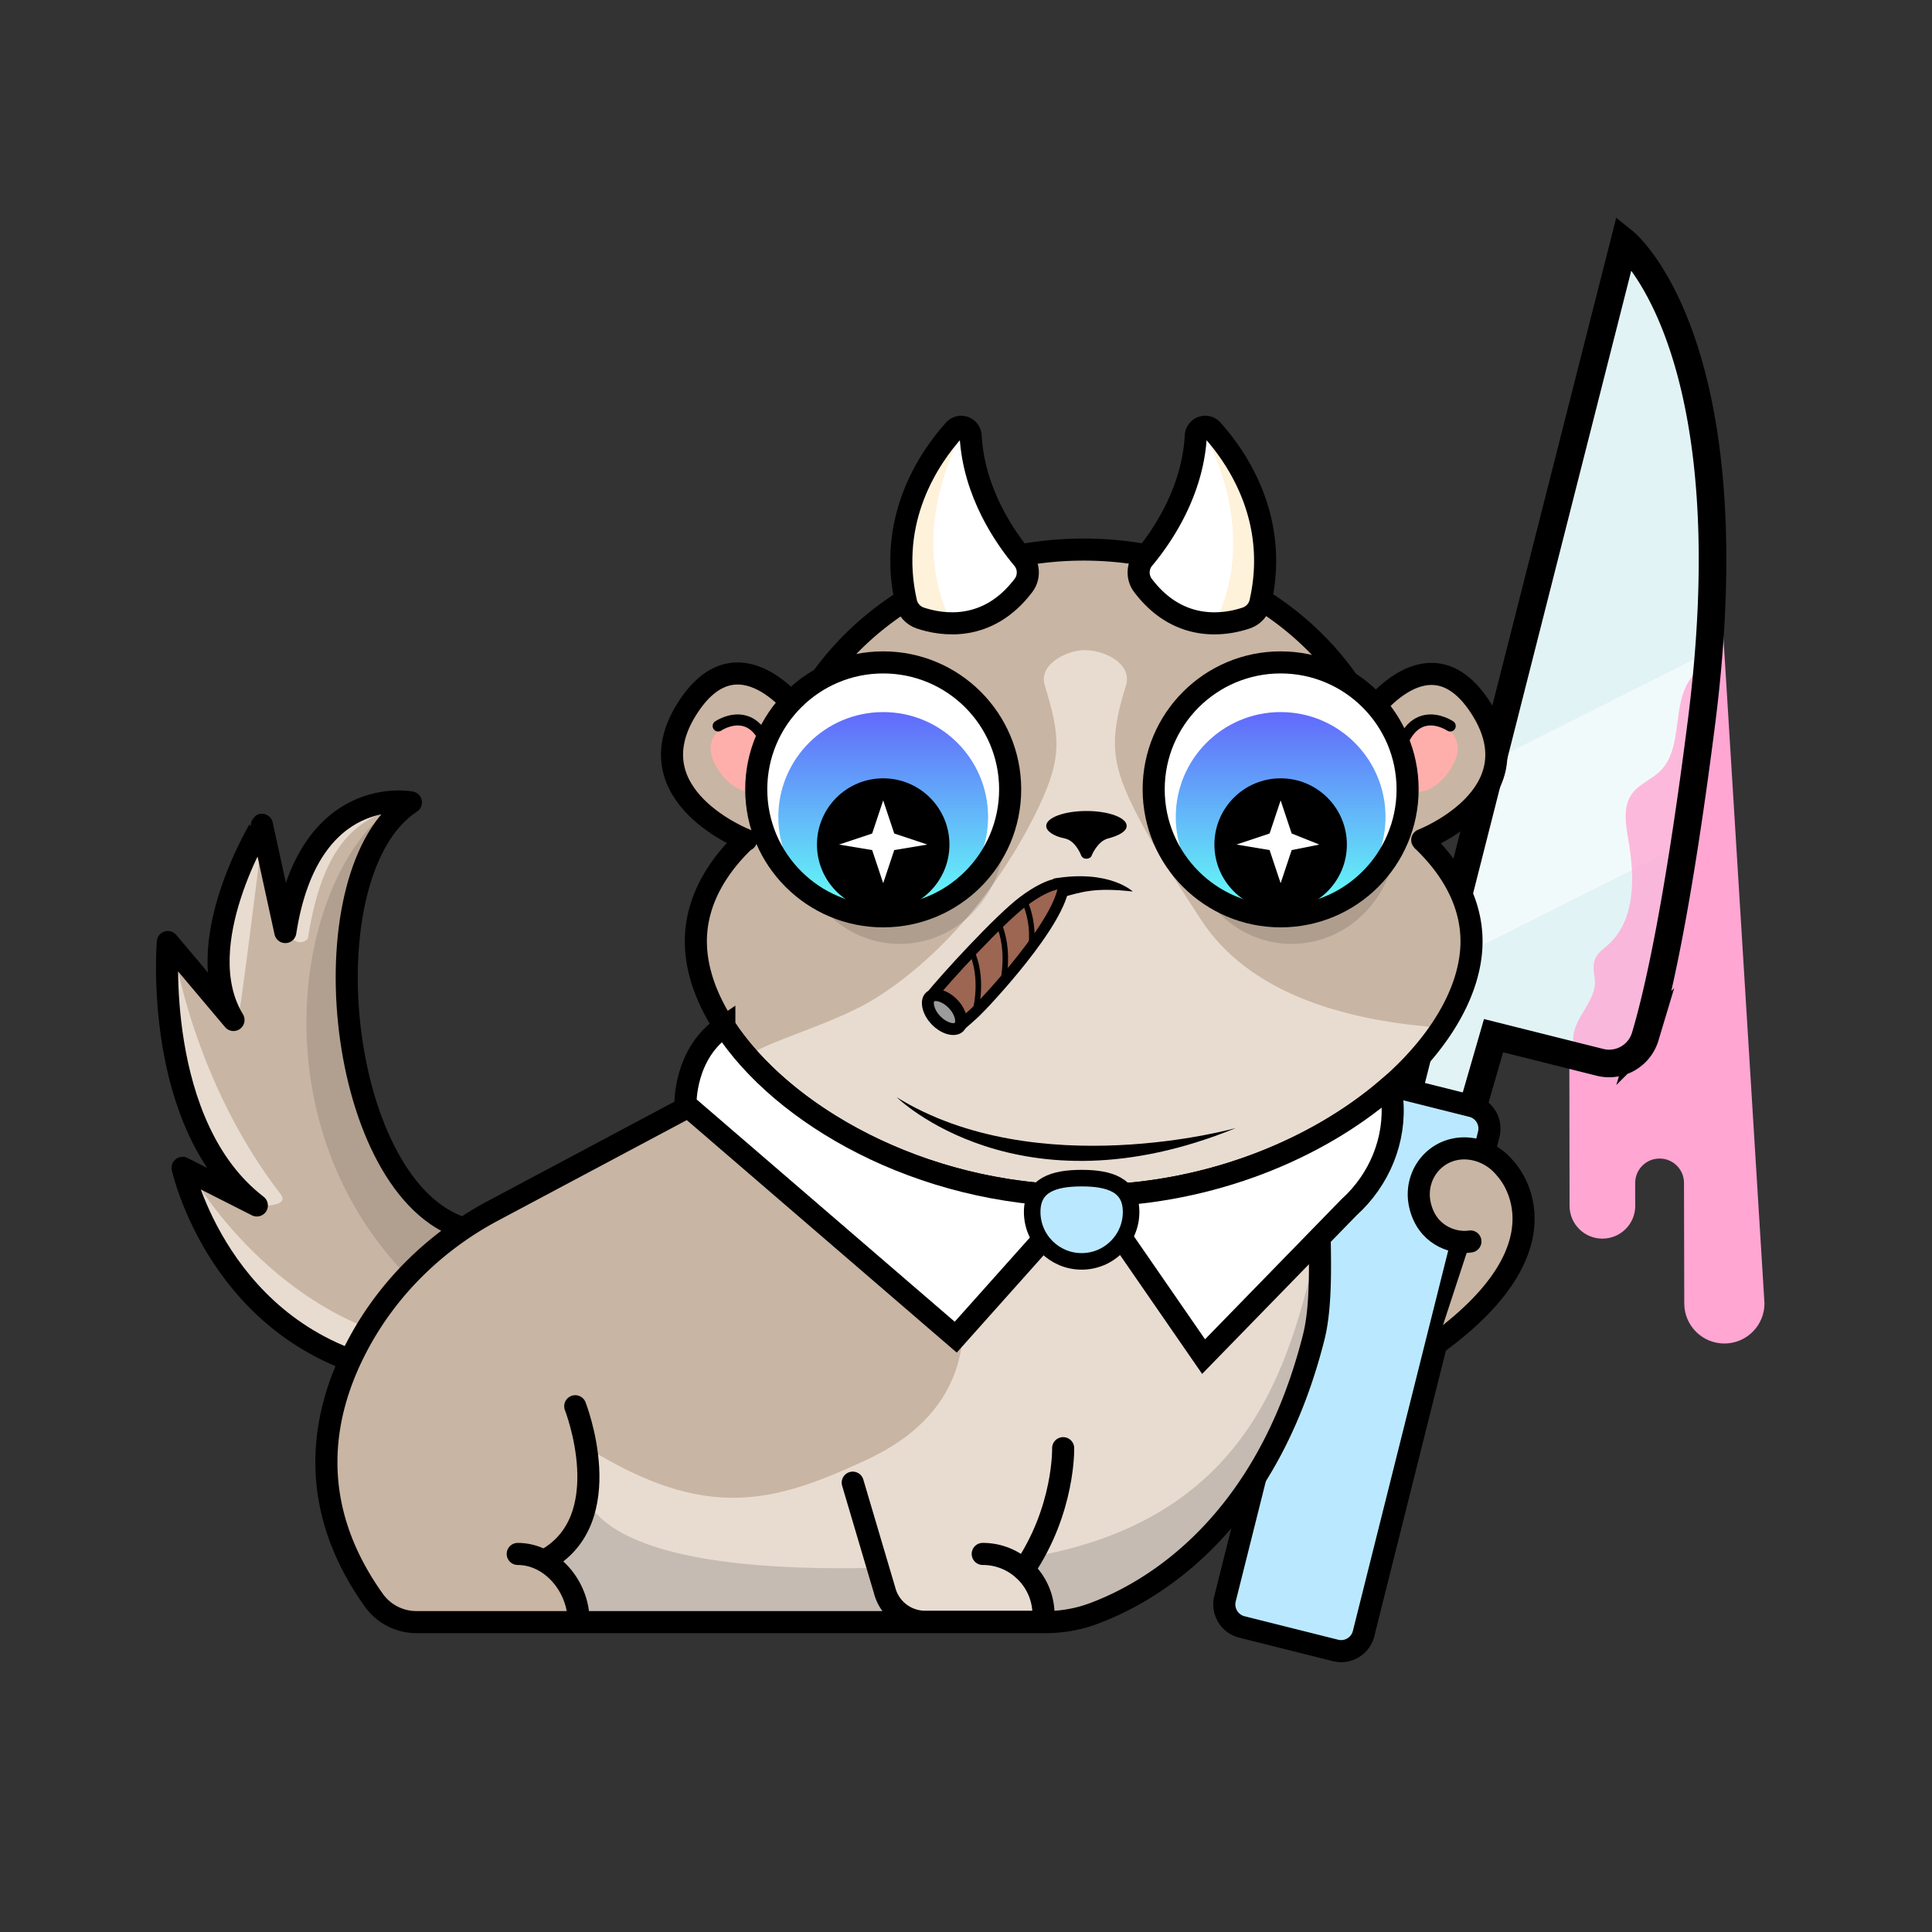 <svg version="1.1" xmlns="http://www.w3.org/2000/svg" viewBox="0 0 350 350" ><rect x="0" y="0" width="350" height="350" fill="#333333" stroke="none"/><path fill="#c9b5a3" d="M82 221.2c-23.02-14.32-26.52-63.42-7.56-75.84 0 0-18.55-3.66-22.75 23.49l-4.24-19.43S34 171.15 42.3 184.78l-11.9-14.12s-2.77 33.22 16.13 47.72l-13.45-6.81s6.66 30.57 37.74 36.92c0 0 33.57-13.36 11.18-27.29z" /><g opacity="0.12" ><path d="M73.4 146.1c.34-.26.68-.51 1.04-.74 0 0-2.82-.56-6.51.37 2.56-.23 4.57.15 5.47.37z" /><path d="m34.37 212.22-1.29-.65s.09.4.29 1.13l3.57 2.42c-.93-.93-1.78-1.9-2.57-2.9z" /><path d="M83 222.2c-21.2-8.09-27.64-60.47-11.81-76.1-18.32 13.12-25.31 60 5.5 87.89 10.55 9.57 11.11-9.96 6.31-11.79z" /></g><path fill="#e8dcd1" d="M55.77 170.05c3-19.38 10.51-21.69 16.51-23.97-2.84-.29-16.08.6-20.04 21.72-.37 1.97 1.92 3.96 3.53 2.25z" /><path fill="#e8dcd1" d="M43.07 184.81c-6.54-16.07.96-28.32 4.37-32.73 0 0-4.12 33.35-4.37 32.73z" /><path fill="#e8dcd1" d="M79.57 243.97c-29.79-3.72-45.2-31.76-45.2-31.76s6.12 30.75 37.2 37.11l8-5.35z" /><path fill="#e8dcd1" d="M50.8 216.28C34.96 195.76 31.48 172 31.48 172s-1.56 30.6 15 46.44c0 0 6.28.37 4.32-2.16z" /><path fill="none" stroke="#000000" stroke-width="4" stroke-linecap="round" stroke-linejoin="round" stroke-miterlimit="10" d="M83 222.2c-22.32-8.52-27.52-64.42-8.56-76.84 0 0-18.55-3.66-22.75 23.49l-4.24-19.43S34 171.15 42.3 184.78l-11.9-14.12s-2.77 33.22 16.13 47.72l-13.45-6.81s6.66 30.57 37.74 36.92" /><path fill="#ffa6d3" d="m310.03 79.98 9.62 156.13c.01 4.01-3.24 7.27-7.25 7.28-4.01.01-7.27-3.24-7.28-7.25l-.05-21.85c0-2.44-1.99-4.42-4.43-4.41-2.44 0-4.42 1.99-4.41 4.43l.01 4.12c.01 3.29-2.65 5.95-5.94 5.96-3.29.01-5.95-2.65-5.96-5.94l-.04-27.4 25.73-111.07z" /><path fill="#e2f3f6" d="m254.88 200.98 39.39-157.14s24.15 18.51 13.98 87.01c-5.02 33.82-8.66 50.01-10.68 57.39a6.108 6.108 0 0 1-7.38 4.3l-19.61-4.92-4.08 16.27-11.62-2.91z" /><path fill="#f1fafb" d="m261.45 174.78 9.31-37.16 39.27-19.73c-.45 4.11-1.04 8.42-1.79 12.95-1.42 8.54-2.68 15.94-3.8 22.33l-42.99 21.61z" /><g opacity="0.78" ><path fill="#ffa6d3" d="M308.97 117.96c.44 1.56-1.3 3.24-2.45 4.65-3.86 4.75-1.41 12.81-5.78 17.09-1.57 1.54-3.82 2.33-5.1 4.11-1.68 2.34-1.14 5.54-.64 8.38 1.17 6.65 1.33 14.52-3.72 19.01-.81.72-1.75 1.35-2.22 2.32-.56 1.12-.37 2.46-.17 3.7.66 4.11-4.5 7.59-3.83 11.7 0 0 8.2 6.05 12.5-.68 2.02-7.38 11.41-70.28 11.41-70.28z" /></g><path fill="none" stroke="#000000" stroke-width="5" stroke-miterlimit="10" d="m255.01 198.37 39.25-154.53s22.72 18.31 13.98 87.01c-4.24 33.35-7.94 49.43-10.19 56.94a6.832 6.832 0 0 1-8.21 4.66l-19.27-4.83-3.95 13.66-11.61-2.91z" /><path fill="#bae9ff" stroke="#000000" stroke-width="4" stroke-miterlimit="10" d="m224.98 294.74 16.95 4.25c2.25.57 4.54-.8 5.1-3.06l22.67-90.45c.57-2.25-.8-4.54-3.06-5.1l-16.95-4.25c-2.25-.57-4.54.8-5.1 3.06l-22.67 90.45a4.21 4.21 0 0 0 3.06 5.1z" /><path fill="#c9b5a3" d="M241.91 204.04c-12.27 7.5-28.19 12.6-45.59 12.6-24.61 0-46.26-10.21-58.81-22.96l-4.56 2.49-43.59 23.15c-10.2 5.42-18.71 13.62-24.24 23.75-6.63 12.14-10.2 28.89 2.61 46.83a9.47 9.47 0 0 0 7.71 3.96H189.4c2.97 0 5.93-.51 8.71-1.55 9.93-3.68 31.1-15.4 39.87-50.01 2.16-8.53.45-22.04 1.27-28.53.55-4.34 1.52-7.47 2.66-9.73z" /><path fill="#e8dcd1" d="M164.11 210.63s27.58 37.63-6.99 53.77c-16.98 7.93-29.12 11.22-50.52-1.99 0 0 0 16.13-7.69 19.96l-.23.27 4.99 11.22h85.72c2.97 0 5.93-.51 8.71-1.55 9.93-3.68 31.04-15.41 39.87-50.01 3.93-15.39-1.16-35.4-1.16-35.4-11.05 5.33-39.12 16.28-72.7 3.73z" /><path fill="none" stroke="#000000" stroke-width="4" stroke-linecap="round" stroke-linejoin="round" stroke-miterlimit="10" d="m137.51 193.68-48.15 25.64c-10.2 5.42-18.71 13.62-24.24 23.75-6.63 12.14-10.2 28.89 2.61 46.83a9.47 9.47 0 0 0 7.71 3.96H189.4c2.97 0 5.93-.51 8.71-1.55 9.93-3.68 31.1-15.4 39.87-50.01 2.16-8.53.45-22.04 1.27-28.53.55-4.34 1.52-7.47 2.65-9.73" /><path opacity="0.15" d="M106.6 272.34c11.52 18.58 81 9.58 81 9.58 41.4-7.56 46.5-38.59 51.47-57.62 6.96 41.07-31.04 64.33-40.96 68-2.79 1.03-94.44 1.55-94.44 1.55s-5.61-13.8 2.93-21.51" /><path fill="#c9b5a3" stroke="#000000" stroke-width="2" stroke-linecap="round" stroke-linejoin="round" stroke-miterlimit="10" d="M131.81 189.32c-3.31.73-5.05 6.84-3.25 9.91 7.67 13.09 38.13 20.17 38.13 20.17" /><path fill="#c9b5a3" d="M257.76 152.3a19.986 19.986 0 0 1-5.74-10.57c-4.71-23.97-27.86-42.17-55.7-42.17-27.85 0-50.99 18.2-55.7 42.17-.79 4.03-2.78 7.72-5.74 10.57-5.62 5.4-8.82 11.61-8.82 18.23 0 20.74 31.46 46.12 70.26 46.12s70.26-25.38 70.26-46.12c0-6.62-3.2-12.83-8.82-18.23z" /><path fill="#e8dcd1" d="M217.51 166.52c-3.76-5.81-8.28-12.61-11.49-18.85-4.59-8.92-5.18-13.28-2.23-22.86.05-.17.11-.34.16-.51 1.3-4.14-3.91-6.37-6.88-6.49-.79-.03-.29-.04-.81-.03-2.94.08-8.17 2.5-6.99 6.38l.03.11c2.79 9.11 3.08 12.94-.96 21.58-5.08 10.87-15.15 25.8-29.65 34.95-7.15 4.51-19.74 7.91-22.69 10.21 67 59 128.83-4.49 123-5-15.83-1.39-32.86-6.15-41.49-19.49z" /><path fill="#e8dcd1" stroke="#000000" stroke-width="2" stroke-linecap="round" stroke-linejoin="round" stroke-miterlimit="10" d="M239.57 205.16c1.06.24 1.96 1.03 2.64 2.09 2.16 3.41.95 7.96-2.56 9.95-9.48 5.37-24.25 6.61-24.25 6.61" /><path fill="none" stroke="#000000" stroke-width="4" stroke-miterlimit="10" d="M257.76 152.3a19.986 19.986 0 0 1-5.74-10.57c-4.71-23.97-27.86-42.17-55.7-42.17-27.85 0-50.99 18.2-55.7 42.17-.79 4.03-2.78 7.72-5.74 10.57-5.62 5.4-8.82 11.61-8.82 18.23 0 20.74 31.46 46.12 70.26 46.12s70.26-25.38 70.26-46.12c0-6.62-3.2-12.83-8.82-18.23z" /><path fill="#c9b5a3" stroke="#000000" stroke-width="4" stroke-linecap="round" stroke-miterlimit="10" d="M104.21 254.75s8.09 20.59-5.53 27.93" /><path fill="#c9b5a3" stroke="#000000" stroke-width="4" stroke-linecap="round" stroke-miterlimit="10" d="M104.8 293.52c0-6.08-4.93-12.01-11.01-12.01" /><path fill="#e8dcd1" stroke="#000000" stroke-width="4" stroke-linecap="round" stroke-miterlimit="10" d="m154.48 268.6 5.78 19.53a7.586 7.586 0 0 0 7.34 5.67h21.44v-1.28c0-6.08-4.93-11.01-11.01-11.01" /><path fill="none" stroke="#000000" stroke-width="4" stroke-linecap="round" stroke-miterlimit="10" d="M185.48 284.37c7.41-10.87 7.12-22.02 7.12-22.02" /><path fill="#c9b5a3" stroke="#000000" stroke-width="4" stroke-linecap="round" stroke-linejoin="round" stroke-miterlimit="10" d="M266.38 224.9c-.22.04-.47.07-.73.08-2.59.13-7.13-1.23-8.4-6.64-.75-3.19.36-6.54 2.94-8.57 3.76-2.95 9.4-2.04 12.61 2.03 0 0 12.72 13.22-12.48 31.58" /><path fill="#c9b5a3" d="M147.55 131.16s-13.77-17.66-23.15-2.66c-9.83 15.72 14.12 26.09 14.12 26.09" /><path fill="none" stroke="#000000" stroke-width="4" stroke-linecap="round" stroke-linejoin="round" stroke-miterlimit="10" d="M144.99 129.2s-11.21-15.7-20.59-.7c-9.83 15.72 10.77 23.67 10.77 23.67" /><path fill="#ffafab" d="M139.36 141.97c5.64-5.37-5.64-11.38-5.64-11.38s-4.82.72-4.99 4.95c-.14 3.43 5.69 11.13 10.63 6.43z" /><path fill="none" stroke="#000000" stroke-width="2" stroke-linecap="round" stroke-linejoin="round" stroke-miterlimit="10" d="M130.1 131.52s8.42-5.76 10.1 9.15" /><path fill="#c9b5a3" d="M245.27 131.16s13.77-17.66 23.15-2.66c9.83 15.72-14.12 26.09-14.12 26.09" /><path fill="none" stroke="#000000" stroke-width="4" stroke-linecap="round" stroke-linejoin="round" stroke-miterlimit="10" d="M247.83 129.54s11.21-16.05 20.59-1.04c9.83 15.72-10.77 23.67-10.77 23.67" /><path fill="#ffafab" d="M253.46 141.97c-5.64-5.37 5.46-11.38 5.46-11.38s5.01.72 5.17 4.95c.14 3.43-5.69 11.13-10.63 6.43z" /><path fill="none" stroke="#000000" stroke-width="2" stroke-linecap="round" stroke-linejoin="round" stroke-miterlimit="10" d="M262.72 131.52s-8.42-5.76-10.1 9.15" /><ellipse id="A5" opacity="0.13" enable-background="new" cx="163" cy="151" rx="19" ry="20" /><circle id="B5" fill="#FFFFFF" cx="160" cy="143" r="23" /><linearGradient id="C5" gradientUnits="userSpaceOnUse" x1="160" y1="-2415" x2="160" y2="-2376" gradientTransform="matrix(1 0 0 -1 0 -2248)" ><stop offset="0.062" style="stop-color:#63fff7" /><stop offset="1" style="stop-color:#6265fb" /></linearGradient><circle id="D5" fill="url(#C5)" cx="160" cy="148" r="19" /><circle id="E5" cx="160" cy="153" r="12" /><circle id="F5" fill="none" stroke="#000000" stroke-width="4" stroke-miterlimit="10" cx="160" cy="143" r="23" /><ellipse id="G5" opacity="0.13" enable-background="new" cx="234" cy="151" rx="19" ry="20" /><circle id="H5" fill="#FFFFFF" cx="232" cy="143" r="23" /><linearGradient id="I5" gradientUnits="userSpaceOnUse" x1="232" y1="-2415" x2="232" y2="-2376" gradientTransform="matrix(1 0 0 -1 0 -2248)" ><stop offset="0.062" style="stop-color:#63fff7" /><stop offset="1" style="stop-color:#6265fb" /></linearGradient><circle id="J5" fill="url(#I5)" cx="232" cy="148" r="19" /><circle id="K5" cx="232" cy="153" r="12" /><circle id="L5" fill="none" stroke="#000000" stroke-width="4" stroke-miterlimit="10" cx="232" cy="143" r="23" /><polygon fill="#FFFFFF" points="162,154 168,153 162,151 160,145 158,151 152,153 158,154 160,160" /><polygon fill="#FFFFFF" points="234,154 239,153 234,151 232,145 230,151 224,153 230,154 232,160" /><path d="M205.21 161.51s-4.24-4.08-14.36-2.34c0 0-2.39 4.41 1.6 3.37 3.33-.86 5.69-1.85 12.76-1.03z" /><path fill="#9c6652" stroke="#000000" stroke-width="2" stroke-linecap="round" stroke-linejoin="round" stroke-miterlimit="10" d="M192.66 160.11s-2.12-.64-7.2 3.13c-4.27 3.16-14.22 14.01-17.01 17.5l4.93 5.52s1.32-1.05 3.27-2.86c1.52-1.41 15.81-16.53 16.08-23.34l-.07.05z" /><path fill="#9c9c9c" d="M172.67 186.43c-1.66-.03-3.64-1.64-4.34-3.52-.32-.86-.31-1.66.02-2.13.24-.34.63-.51 1.16-.51 1.7.03 3.68 1.64 4.38 3.52.32.86.31 1.66-.02 2.13-.24.34-.63.51-1.16.51h-.04z" /><path d="M169.51 181.35h.02c1.09.02 2.76 1.22 3.34 2.81.27.73.14 1.1.11 1.14-.02.01-.1.05-.3.05-1.09-.02-2.76-1.22-3.34-2.81-.25-.67-.16-1.07-.11-1.14.02-.01.11-.05.28-.05m0-2.16c-2.06 0-3.04 1.82-2.2 4.09.85 2.3 3.24 4.19 5.33 4.22h.06c2.06 0 3.04-1.82 2.2-4.09-.85-2.3-3.24-4.19-5.33-4.22h-.06z" /><path d="M204.11 149.62c0-1.49-3.26-2.7-7.29-2.7s-7.29 1.21-7.29 2.7c0 .96 1.34 1.86 3.38 2.28 1.97.4 2.94 3.05 2.94 3.05.39.94 1.75.71 1.93 0 0 0 1.04-2.56 2.94-3.05 2.03-.52 3.39-1.32 3.39-2.28z" /><path fill="none" stroke="#000000" stroke-width="1" stroke-linecap="round" stroke-linejoin="round" stroke-miterlimit="10" d="M176.64 183.4s1.53-5.33-.3-10.26" /><path fill="none" stroke="#000000" stroke-width="1" stroke-linecap="round" stroke-linejoin="round" stroke-miterlimit="10" d="M181.75 177.58s1.25-5.42-.83-10.26" /><path fill="none" stroke="#000000" stroke-width="1" stroke-linecap="round" stroke-linejoin="round" stroke-miterlimit="10" d="M186.8 171.41s.7-3.85-1.19-8.19" /><path fill="#FFFFFF" d="M207.19 101.2c3.09-3.68 8.88-11.88 9.44-22.25.05-.84.63-1.42 1.32-1.58.32.15.61.4.82.75 3.72 6.28 11.58 18.72 5.22 33.89-4.25.45-12.19.33-16.96-6-1.07-1.44-.99-3.44.16-4.81z" /><path fill="#fff2db" d="M218 78c4.52 5.03 13.76 16.03 10.34 31.1-.3 1.33-9.34 5.9-8.34 3.9 9.08-18.16-3.02-36.14-2-35z" /><path fill="none" stroke="#000000" stroke-width="4" stroke-linecap="round" stroke-linejoin="round" stroke-miterlimit="10" d="M207.19 101.2c3.09-3.68 8.88-11.88 9.44-22.25.08-1.53 1.96-2.2 2.98-1.06 4.52 5.03 12.14 16.14 8.72 31.22a3.918 3.918 0 0 1-2.57 2.85c-3.82 1.28-12.21 2.71-18.73-5.94a3.906 3.906 0 0 1 .16-4.82z" /><path fill="#FFFFFF" d="M185.28 101.2c-3.09-3.68-8.88-11.88-9.44-22.25-.05-.84-.63-1.42-1.32-1.58-.32.15-.61.4-.82.75-3.72 6.28-11.58 18.72-5.22 33.89 4.25.45 12.19.33 16.96-6 1.07-1.44 1-3.44-.16-4.81z" /><path fill="#fff2db" d="M174.47 78c-4.52 5.03-13.76 16.03-10.34 31.1.3 1.33 9.34 5.9 8.34 3.9-9.08-18.16 3.03-36.14 2-35z" /><path fill="none" stroke="#000000" stroke-width="4" stroke-linecap="round" stroke-linejoin="round" stroke-miterlimit="10" d="M185.28 101.2c-3.09-3.68-8.88-11.88-9.44-22.25-.08-1.53-1.96-2.2-2.98-1.06-4.52 5.03-12.14 16.14-8.72 31.22.3 1.33 1.27 2.41 2.57 2.85 3.82 1.28 12.21 2.71 18.73-5.94 1.07-1.45 1-3.45-.16-4.82z" /><path fill="#FFFFFF" stroke="#000000" stroke-width="4" stroke-miterlimit="10" d="M131.22 185.93c-7.32 4.91-7.04 14.14-7.04 14.14l48.96 42.17 22.82-25.56c-.07-.01-.14-.03-.2-.04-29.2-.19-54.15-14.71-64.54-30.71z" /><path fill="#FFFFFF" stroke="#000000" stroke-width="4" stroke-miterlimit="10" d="M251.18 197.35c-12.49 10.66-31.49 18.79-52.89 19.27-.11.02-.22.04-.34.05l20.09 29.09 26.35-27.05c5.49-4.96 8.49-12.18 7.82-19.54-.05-.56-.42-1.17-1.03-1.82z" /><path fill="#bae9ff" stroke="#000000" stroke-width="3" stroke-miterlimit="10" d="M204.91 219.55c0 4.95-4.01 8.96-8.96 8.96-4.95 0-8.96-4.01-8.96-8.96s4.01-6.12 8.96-6.12c4.95 0 8.96 1.18 8.96 6.12z" /><path d="M223.9 204.35s-35.99 10.14-61.45-5.57c0 0 22.04 21.69 61.45 5.57z" /></svg>